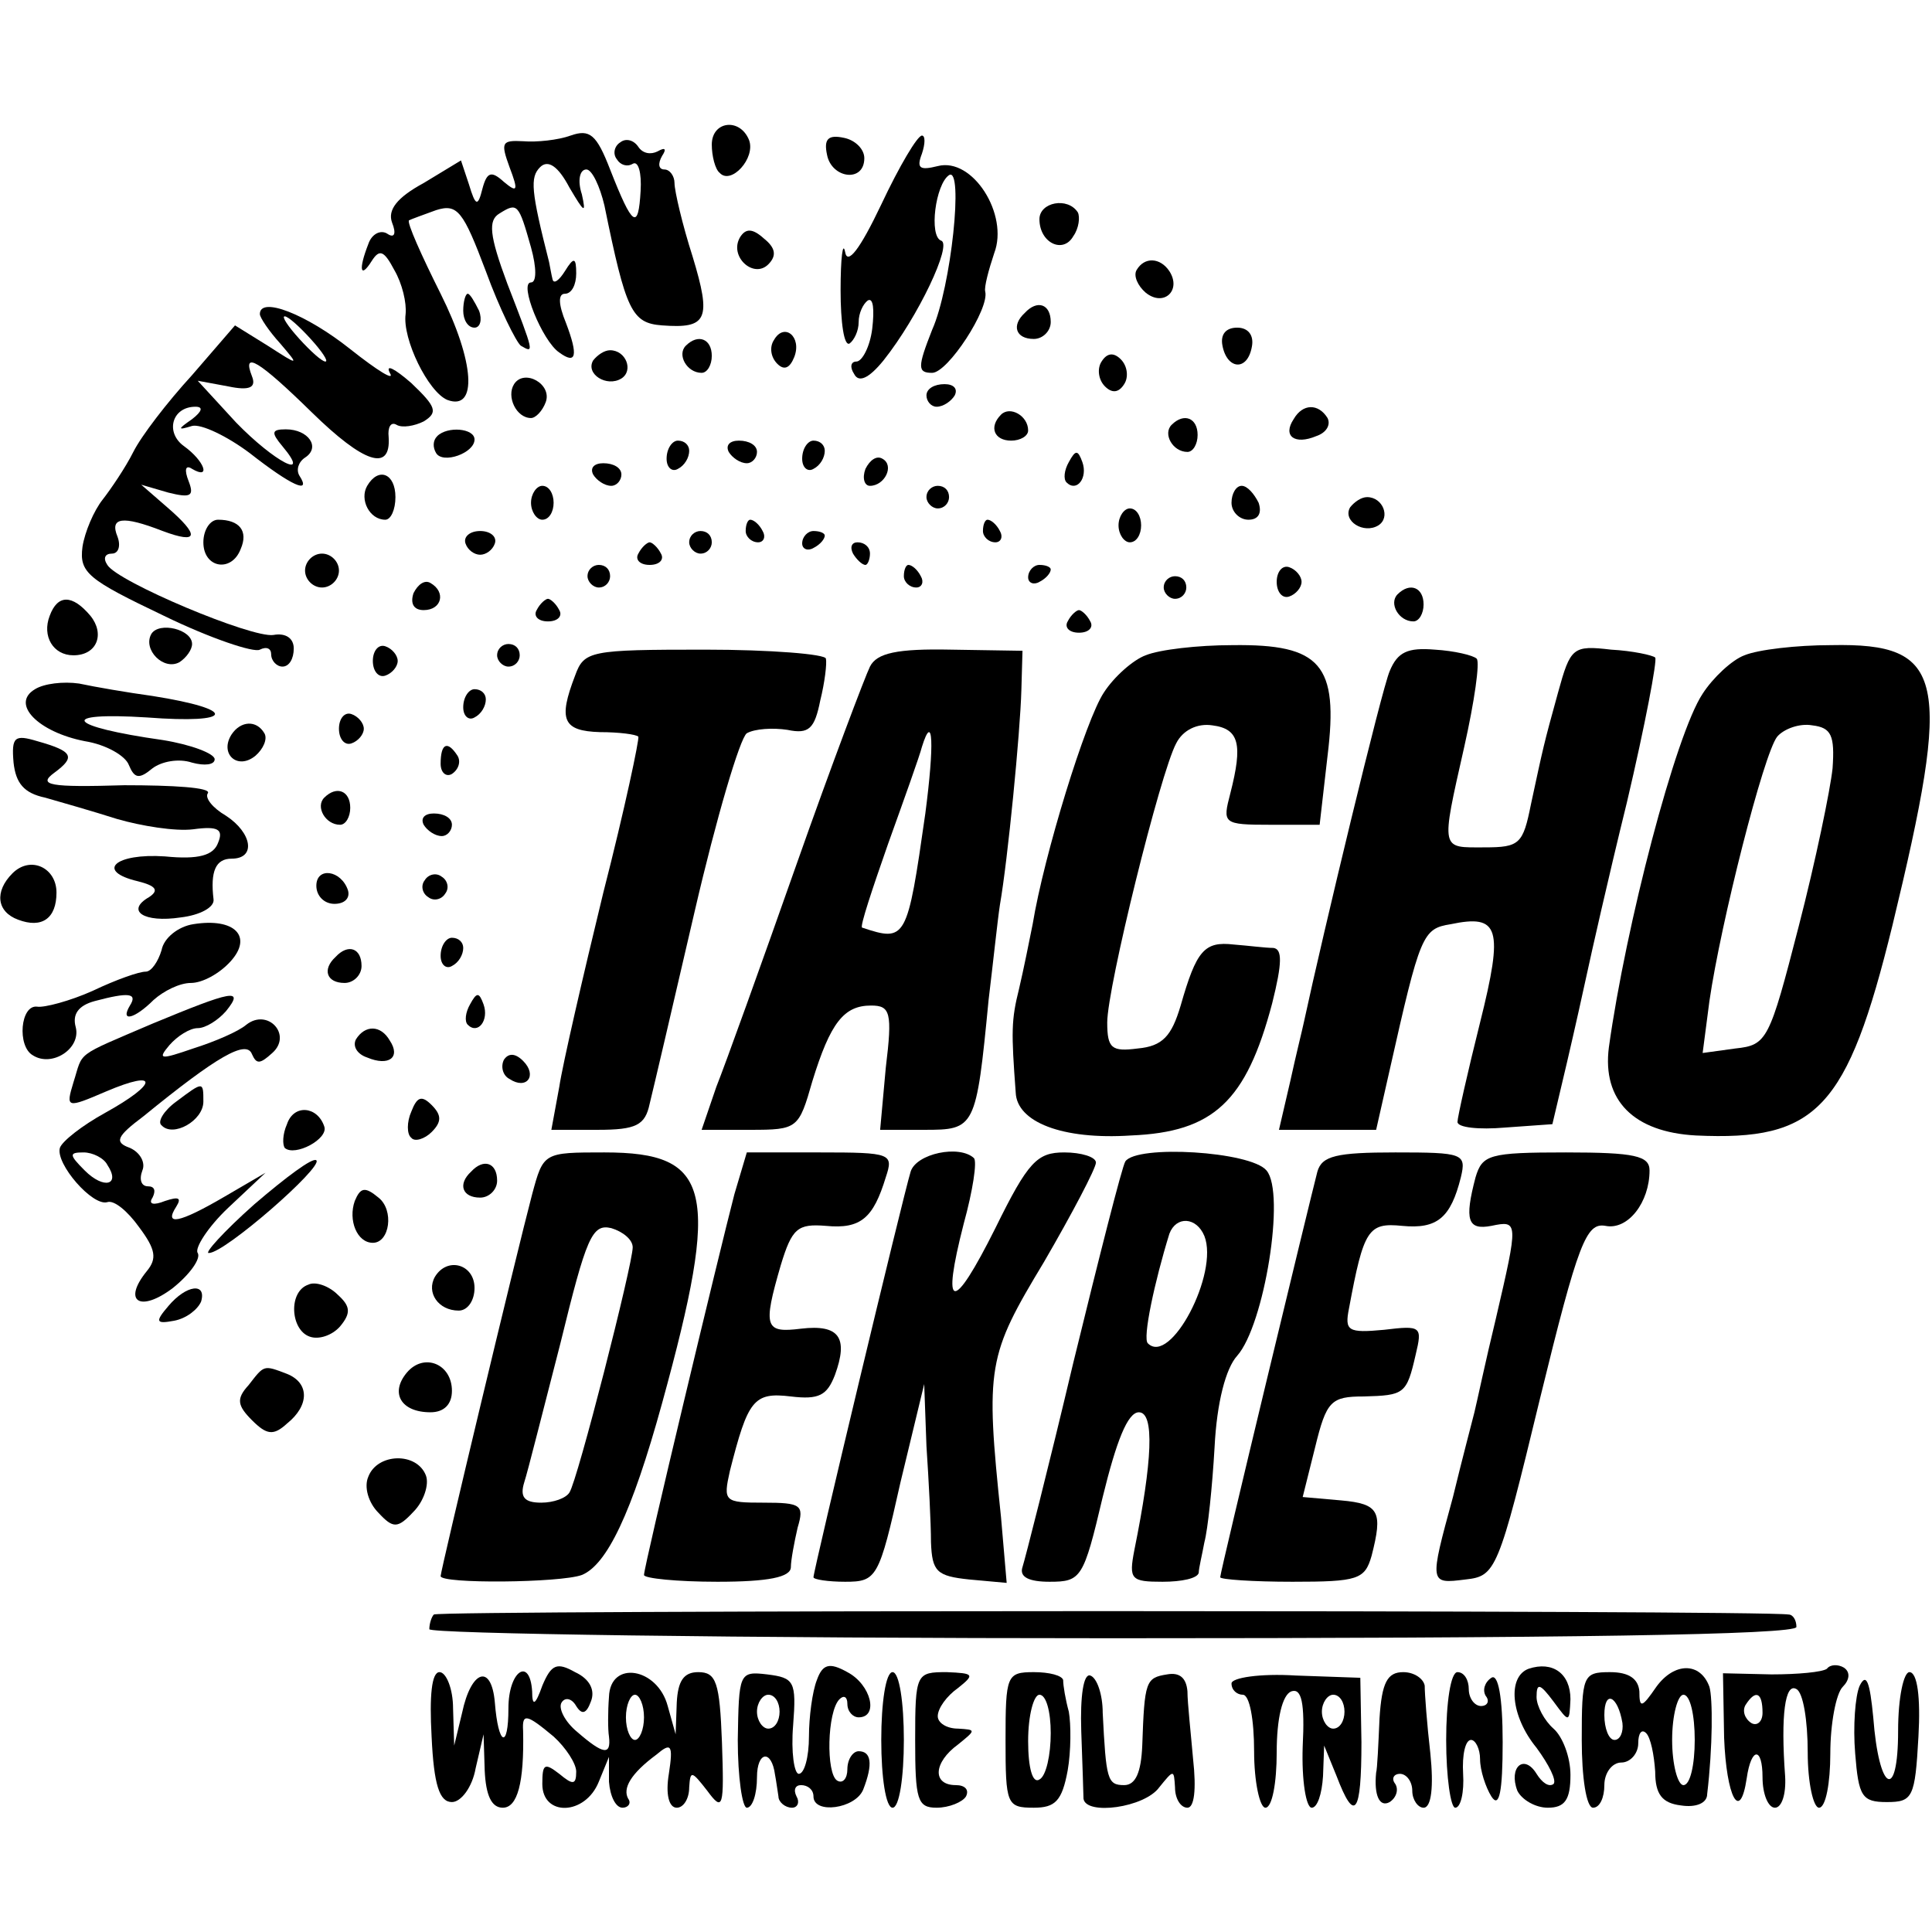 <?xml version="1.0" standalone="no"?>
<!DOCTYPE svg PUBLIC "-//W3C//DTD SVG 20010904//EN"
 "http://www.w3.org/TR/2001/REC-SVG-20010904/DTD/svg10.dtd">
<svg version="1.0" xmlns="http://www.w3.org/2000/svg"
 width="171pt" height="171pt" viewBox="0 0 171 171"
 preserveAspectRatio="xMidYMid meet">
<g transform="translate(0,171) scale(0.1,-0.1)"
fill="#000000" stroke="none">
<path d="M505 1590 c-11 -4 -30 -6 -42 -5 -19 1 -20 -1 -12 -23 8 -21 7 -23
-5 -13 -11 10 -15 9 -19 -6 -4 -16 -6 -16 -12 4 l-7 21 -33 -20 c-24 -13 -32
-24 -28 -35 4 -10 2 -14 -4 -10 -6 4 -14 0 -17 -9 -9 -23 -7 -31 3 -15 7 11
11 9 20 -8 7 -12 11 -29 10 -39 -3 -22 20 -69 37 -76 27 -10 24 34 -6 94 -17
34 -30 63 -28 65 2 1 13 5 24 9 19 6 24 -1 44 -54 12 -33 27 -63 31 -66 12 -7
12 -7 -12 55 -16 43 -17 56 -7 62 16 10 17 9 28 -30 5 -18 5 -31 0 -31 -11 0
10 -52 25 -62 15 -11 17 -3 6 26 -7 17 -7 26 -1 26 6 0 10 8 10 18 0 14 -2 15
-10 2 -5 -8 -10 -12 -11 -7 -1 4 -2 10 -3 15 -16 63 -17 75 -8 84 7 7 16 1 26
-18 13 -22 15 -24 11 -6 -4 12 -2 22 4 22 5 0 12 -15 16 -32 19 -93 24 -104
51 -106 40 -3 44 5 27 61 -9 28 -16 58 -16 65 0 6 -4 12 -9 12 -5 0 -6 5 -2
12 4 6 3 8 -4 4 -6 -3 -13 -2 -17 4 -4 6 -11 8 -16 4 -5 -3 -7 -10 -3 -15 3
-5 9 -7 14 -4 5 3 8 -8 7 -24 -2 -35 -7 -32 -27 19 -12 31 -18 36 -35 30z"/>
<path d="M630 1582 c0 -10 3 -22 7 -25 10 -11 32 13 26 29 -8 20 -33 17 -33
-4z"/>
<path d="M732 1573 c4 -21 33 -25 33 -3 0 8 -8 16 -18 18 -14 3 -18 -1 -15
-15z"/>
<path d="M780 1529 c-19 -40 -30 -54 -32 -42 -2 10 -4 -5 -4 -34 0 -28 3 -50
8 -47 4 3 8 11 8 19 0 8 4 16 8 19 5 3 6 -8 4 -25 -2 -16 -9 -29 -14 -29 -5 0
-6 -5 -2 -11 4 -8 13 -4 26 12 31 39 61 103 51 106 -11 4 -5 50 7 58 13 8 2
-99 -15 -137 -13 -33 -13 -38 0 -38 14 0 51 57 47 72 -1 4 3 19 8 34 13 34
-19 85 -50 77 -16 -4 -19 -2 -14 11 3 9 3 16 0 16 -4 0 -20 -27 -36 -61z"/>
<path d="M920 1516 c0 -21 21 -31 30 -15 5 7 6 17 4 21 -9 14 -34 9 -34 -6z"/>
<path d="M655 1500 c-10 -17 12 -37 25 -24 8 8 6 15 -4 23 -10 9 -16 9 -21 1z"/>
<path d="M1006 1471 c-3 -5 1 -14 8 -20 16 -13 32 2 21 19 -8 12 -22 13 -29 1z"/>
<path d="M410 1435 c0 -8 4 -15 10 -15 5 0 7 7 4 15 -4 8 -8 15 -10 15 -2 0
-4 -7 -4 -15z"/>
<path d="M230 1432 c0 -3 8 -15 18 -26 17 -20 17 -20 -11 -2 l-29 18 -38 -44
c-22 -24 -45 -54 -52 -68 -7 -14 -20 -33 -27 -42 -8 -10 -16 -29 -18 -42 -3
-23 5 -29 72 -61 41 -20 80 -33 85 -30 6 3 10 1 10 -4 0 -6 5 -11 10 -11 6 0
10 7 10 16 0 9 -7 14 -18 12 -19 -3 -138 47 -147 62 -4 6 -2 10 4 10 6 0 8 7
5 15 -7 17 4 19 40 5 32 -12 33 -4 4 21 l-23 20 24 -7 c20 -5 23 -3 18 10 -4
10 -3 15 3 11 17 -10 11 7 -7 20 -17 12 -11 35 10 35 7 0 6 -4 -3 -11 -13 -9
-13 -10 0 -6 8 2 31 -9 51 -24 37 -29 55 -37 44 -20 -3 5 -1 12 5 16 14 9 3
25 -17 25 -13 0 -13 -3 -3 -15 26 -31 -7 -14 -41 21 l-34 37 27 -5 c19 -4 25
-1 21 9 -9 23 6 14 53 -32 46 -45 70 -53 68 -22 -1 9 2 14 7 11 5 -3 16 -1 24
3 13 8 11 13 -11 34 -15 13 -23 17 -19 9 5 -8 -11 2 -35 21 -39 31 -80 47 -80
31z m45 -22 c10 -11 16 -20 13 -20 -3 0 -13 9 -23 20 -10 11 -16 20 -13 20 3
0 13 -9 23 -20z"/>
<path d="M907 1433 c-12 -11 -8 -23 8 -23 8 0 15 7 15 15 0 16 -12 20 -23 8z"/>
<path d="M685 1409 c-4 -6 -3 -15 3 -21 6 -6 11 -4 15 6 7 18 -9 31 -18 15z"/>
<path d="M1082 1404 c4 -21 22 -23 26 -1 2 10 -3 17 -13 17 -10 0 -15 -6 -13
-16z"/>
<path d="M607 1404 c-8 -8 1 -24 14 -24 5 0 9 7 9 15 0 15 -12 20 -23 9z"/>
<path d="M525 1391 c-7 -12 12 -24 25 -16 11 7 4 25 -10 25 -5 0 -11 -4 -15
-9z"/>
<path d="M975 1390 c-4 -6 -3 -16 3 -22 6 -6 12 -6 17 2 4 6 3 16 -3 22 -6 6
-12 6 -17 -2z"/>
<path d="M455 1370 c-7 -11 2 -30 15 -30 4 0 10 6 13 14 6 16 -19 30 -28 16z"/>
<path d="M820 1360 c0 -5 4 -10 9 -10 6 0 13 5 16 10 3 6 -1 10 -9 10 -9 0
-16 -4 -16 -10z"/>
<path d="M886 1343 c-11 -11 -6 -23 9 -23 8 0 15 4 15 9 0 13 -16 22 -24 14z"/>
<path d="M1145 1339 c-10 -15 1 -23 20 -15 9 3 13 10 10 16 -8 13 -22 13 -30
-1z"/>
<path d="M1037 1334 c-8 -8 1 -24 14 -24 5 0 9 7 9 15 0 15 -12 20 -23 9z"/>
<path d="M387 1324 c-4 -4 -4 -10 -1 -15 6 -10 34 0 34 12 0 10 -24 12 -33 3z"/>
<path d="M590 1304 c0 -8 5 -12 10 -9 6 3 10 10 10 16 0 5 -4 9 -10 9 -5 0
-10 -7 -10 -16z"/>
<path d="M645 1310 c3 -5 10 -10 16 -10 5 0 9 5 9 10 0 6 -7 10 -16 10 -8 0
-12 -4 -9 -10z"/>
<path d="M710 1304 c0 -8 5 -12 10 -9 6 3 10 10 10 16 0 5 -4 9 -10 9 -5 0
-10 -7 -10 -16z"/>
<path d="M766 1295 c-3 -8 -1 -15 4 -15 13 0 22 18 11 24 -5 3 -11 -1 -15 -9z"/>
<path d="M946 1301 c-4 -7 -5 -15 -2 -18 9 -9 19 4 14 18 -4 11 -6 11 -12 0z"/>
<path d="M525 1290 c3 -5 10 -10 16 -10 5 0 9 5 9 10 0 6 -7 10 -16 10 -8 0
-12 -4 -9 -10z"/>
<path d="M325 1280 c-7 -12 2 -30 16 -30 5 0 9 9 9 20 0 21 -15 27 -25 10z"/>
<path d="M470 1265 c0 -8 5 -15 10 -15 6 0 10 7 10 15 0 8 -4 15 -10 15 -5 0
-10 -7 -10 -15z"/>
<path d="M820 1270 c0 -5 5 -10 10 -10 6 0 10 5 10 10 0 6 -4 10 -10 10 -5 0
-10 -4 -10 -10z"/>
<path d="M1090 1265 c0 -8 7 -15 15 -15 9 0 12 6 9 15 -4 8 -10 15 -15 15 -5
0 -9 -7 -9 -15z"/>
<path d="M1195 1261 c-7 -12 12 -24 25 -16 11 7 4 25 -10 25 -5 0 -11 -4 -15
-9z"/>
<path d="M990 1245 c0 -8 5 -15 10 -15 6 0 10 7 10 15 0 8 -4 15 -10 15 -5 0
-10 -7 -10 -15z"/>
<path d="M180 1230 c0 -23 25 -27 33 -6 7 16 -1 26 -20 26 -7 0 -13 -9 -13
-20z"/>
<path d="M660 1240 c0 -5 5 -10 11 -10 5 0 7 5 4 10 -3 6 -8 10 -11 10 -2 0
-4 -4 -4 -10z"/>
<path d="M870 1240 c0 -5 5 -10 11 -10 5 0 7 5 4 10 -3 6 -8 10 -11 10 -2 0
-4 -4 -4 -10z"/>
<path d="M412 1229 c2 -6 8 -10 13 -10 5 0 11 4 13 10 2 6 -4 11 -13 11 -9 0
-15 -5 -13 -11z"/>
<path d="M610 1230 c0 -5 5 -10 10 -10 6 0 10 5 10 10 0 6 -4 10 -10 10 -5 0
-10 -4 -10 -10z"/>
<path d="M710 1229 c0 -5 5 -7 10 -4 6 3 10 8 10 11 0 2 -4 4 -10 4 -5 0 -10
-5 -10 -11z"/>
<path d="M565 1220 c-3 -5 1 -10 10 -10 9 0 13 5 10 10 -3 6 -8 10 -10 10 -2
0 -7 -4 -10 -10z"/>
<path d="M755 1220 c3 -5 8 -10 11 -10 2 0 4 5 4 10 0 6 -5 10 -11 10 -5 0 -7
-4 -4 -10z"/>
<path d="M270 1205 c0 -8 7 -15 15 -15 8 0 15 7 15 15 0 8 -7 15 -15 15 -8 0
-15 -7 -15 -15z"/>
<path d="M520 1200 c0 -5 5 -10 10 -10 6 0 10 5 10 10 0 6 -4 10 -10 10 -5 0
-10 -4 -10 -10z"/>
<path d="M800 1200 c0 -5 5 -10 11 -10 5 0 7 5 4 10 -3 6 -8 10 -11 10 -2 0
-4 -4 -4 -10z"/>
<path d="M910 1199 c0 -5 5 -7 10 -4 6 3 10 8 10 11 0 2 -4 4 -10 4 -5 0 -10
-5 -10 -11z"/>
<path d="M1130 1195 c0 -9 5 -15 11 -13 6 2 11 8 11 13 0 5 -5 11 -11 13 -6 2
-11 -4 -11 -13z"/>
<path d="M366 1185 c-3 -9 0 -15 9 -15 16 0 20 16 6 24 -5 3 -11 -1 -15 -9z"/>
<path d="M1030 1190 c0 -5 5 -10 10 -10 6 0 10 5 10 10 0 6 -4 10 -10 10 -5 0
-10 -4 -10 -10z"/>
<path d="M1237 1184 c-8 -8 1 -24 14 -24 5 0 9 7 9 15 0 15 -12 20 -23 9z"/>
<path d="M44 1165 c-7 -18 3 -35 21 -35 21 0 28 19 15 35 -16 19 -29 19 -36 0z"/>
<path d="M475 1170 c-3 -5 1 -10 10 -10 9 0 13 5 10 10 -3 6 -8 10 -10 10 -2
0 -7 -4 -10 -10z"/>
<path d="M945 1160 c-3 -5 1 -10 10 -10 9 0 13 5 10 10 -3 6 -8 10 -10 10 -2
0 -7 -4 -10 -10z"/>
<path d="M134 1149 c-8 -14 11 -33 25 -25 6 4 11 11 11 16 0 13 -29 20 -36 9z"/>
<path d="M330 1125 c0 -9 5 -15 11 -13 6 2 11 8 11 13 0 5 -5 11 -11 13 -6 2
-11 -4 -11 -13z"/>
<path d="M440 1130 c0 -5 5 -10 10 -10 6 0 10 5 10 10 0 6 -4 10 -10 10 -5 0
-10 -4 -10 -10z"/>
<path d="M509 1112 c-15 -39 -11 -49 22 -50 17 0 32 -2 34 -4 1 -2 -12 -64
-31 -138 -18 -74 -36 -152 -39 -172 l-7 -38 41 0 c34 0 42 4 46 23 3 12 21 89
40 171 19 82 40 153 46 157 7 4 23 5 36 3 19 -4 24 1 29 26 4 16 6 33 5 37 0
4 -49 8 -107 8 -102 0 -107 -1 -115 -23z"/>
<path d="M770 1120 c-4 -8 -34 -87 -65 -175 -31 -88 -63 -177 -71 -197 l-13
-38 43 0 c42 0 43 1 55 43 16 52 28 67 52 67 17 0 19 -6 13 -55 l-5 -55 39 0
c45 0 46 1 57 115 4 33 8 71 10 84 7 40 18 153 19 190 l1 35 -63 1 c-48 1 -66
-3 -72 -15z m49 -130 c-16 -112 -17 -114 -56 -101 -2 1 9 34 23 74 14 39 28
78 30 86 10 32 11 2 3 -59z"/>
<path d="M1014 1130 c-11 -4 -28 -19 -37 -33 -16 -24 -53 -144 -63 -205 -3
-15 -8 -40 -12 -57 -7 -28 -7 -38 -3 -92 1 -26 41 -42 102 -38 73 3 102 30
125 117 9 36 9 48 1 49 -7 0 -22 2 -35 3 -26 3 -33 -5 -47 -54 -8 -27 -16 -36
-38 -38 -23 -3 -27 0 -27 23 0 31 47 221 61 247 6 12 19 18 32 16 24 -3 27
-17 16 -60 -7 -27 -7 -28 36 -28 l43 0 7 61 c10 81 -6 99 -84 98 -31 0 -65 -4
-77 -9z"/>
<path d="M1230 1116 c-7 -16 -59 -232 -76 -311 -1 -5 -7 -29 -12 -52 l-10 -43
43 0 43 0 12 53 c27 120 29 125 54 129 43 9 47 -3 26 -87 -11 -44 -20 -84 -20
-88 0 -5 19 -7 42 -5 l42 3 13 55 c7 30 15 66 18 80 3 14 18 81 35 150 16 68
27 126 25 128 -2 2 -20 6 -39 7 -34 4 -36 2 -47 -38 -13 -47 -13 -48 -24 -99
-7 -35 -10 -38 -41 -38 -39 0 -39 -4 -18 89 9 40 14 75 11 78 -3 3 -20 7 -37
8 -24 2 -33 -2 -40 -19z"/>
<path d="M1544 1130 c-11 -4 -28 -20 -37 -34 -24 -36 -68 -205 -83 -313 -6
-47 22 -75 77 -78 107 -5 134 23 174 186 53 219 47 250 -54 248 -31 0 -65 -4
-77 -9z m78 -100 c-2 -19 -15 -82 -30 -140 -26 -101 -28 -105 -56 -108 l-29
-4 6 46 c10 69 48 219 60 234 6 7 20 12 31 10 17 -2 20 -9 18 -38z"/>
<path d="M31 1100 c-22 -13 3 -38 44 -46 19 -3 36 -13 39 -21 5 -12 9 -13 21
-3 8 6 23 9 35 5 11 -3 20 -2 20 3 0 5 -21 13 -46 17 -85 12 -94 25 -14 20 78
-6 81 7 5 19 -22 3 -51 8 -65 11 -14 2 -31 0 -39 -5z"/>
<path d="M410 1084 c0 -8 5 -12 10 -9 6 3 10 10 10 16 0 5 -4 9 -10 9 -5 0
-10 -7 -10 -16z"/>
<path d="M300 1065 c0 -9 5 -15 11 -13 6 2 11 8 11 13 0 5 -5 11 -11 13 -6 2
-11 -4 -11 -13z"/>
<path d="M205 1060 c-11 -17 5 -32 21 -19 7 6 11 15 8 20 -7 12 -21 11 -29 -1z"/>
<path d="M12 1035 c2 -18 9 -27 28 -31 14 -4 42 -12 64 -19 21 -6 51 -11 67
-9 22 3 27 0 22 -12 -4 -11 -17 -15 -47 -12 -44 3 -62 -13 -24 -22 16 -4 19
-8 10 -14 -21 -12 -5 -23 28 -18 17 2 30 9 29 16 -3 25 2 36 16 36 22 0 18 23
-5 38 -12 7 -19 16 -16 20 3 5 -31 7 -74 7 -66 -2 -77 0 -62 11 19 14 17 19
-15 28 -20 6 -23 4 -21 -19z"/>
<path d="M390 1034 c0 -8 5 -12 10 -9 6 4 8 11 5 16 -9 14 -15 11 -15 -7z"/>
<path d="M287 1004 c-8 -8 1 -24 14 -24 5 0 9 7 9 15 0 15 -12 20 -23 9z"/>
<path d="M375 980 c3 -5 10 -10 16 -10 5 0 9 5 9 10 0 6 -7 10 -16 10 -8 0
-12 -4 -9 -10z"/>
<path d="M11 937 c-16 -16 -14 -34 5 -41 21 -8 34 1 34 24 0 22 -23 33 -39 17z"/>
<path d="M280 926 c0 -9 7 -16 16 -16 9 0 14 5 12 12 -6 18 -28 21 -28 4z"/>
<path d="M376 931 c-4 -5 -2 -12 3 -15 5 -4 12 -2 15 3 4 5 2 12 -3 15 -5 4
-12 2 -15 -3z"/>
<path d="M171 892 c-13 -2 -26 -12 -28 -23 -3 -10 -9 -19 -14 -19 -6 0 -26 -7
-47 -17 -20 -9 -43 -15 -49 -14 -15 2 -18 -35 -4 -43 17 -11 43 6 38 25 -3 11
2 19 17 23 30 8 38 7 31 -4 -9 -15 4 -12 21 5 9 8 23 15 33 15 10 0 25 8 35
19 20 22 4 39 -33 33z"/>
<path d="M390 864 c0 -8 5 -12 10 -9 6 3 10 10 10 16 0 5 -4 9 -10 9 -5 0 -10
-7 -10 -16z"/>
<path d="M297 863 c-12 -11 -8 -23 8 -23 8 0 15 7 15 15 0 16 -12 20 -23 8z"/>
<path d="M135 804 c-70 -30 -61 -24 -70 -52 -7 -23 -6 -23 29 -8 47 20 46 7
-1 -19 -20 -11 -38 -25 -40 -31 -4 -14 29 -52 42 -48 6 2 18 -8 28 -22 15 -20
16 -28 7 -39 -22 -27 -6 -37 23 -15 15 12 25 26 22 31 -3 4 9 23 27 40 l33 31
-36 -21 c-41 -24 -54 -26 -43 -9 5 8 2 9 -10 5 -10 -4 -15 -3 -11 3 3 6 2 10
-4 10 -6 0 -8 6 -5 14 3 7 -2 16 -11 20 -14 5 -12 10 12 28 65 53 91 68 96 55
4 -9 7 -9 18 1 18 16 -4 40 -23 25 -7 -6 -28 -15 -47 -21 -29 -10 -32 -10 -21
3 7 8 18 15 25 15 7 0 18 7 25 15 17 21 5 18 -65 -11z m-40 -125 c12 -18 -3
-22 -20 -5 -14 14 -14 16 -1 16 8 0 18 -5 21 -11z"/>
<path d="M416 821 c-4 -7 -5 -15 -2 -18 9 -9 19 4 14 18 -4 11 -6 11 -12 0z"/>
<path d="M315 790 c-3 -6 1 -13 10 -16 19 -8 30 0 20 15 -8 14 -22 14 -30 1z"/>
<path d="M446 772 c-3 -6 -1 -14 5 -17 15 -10 25 3 12 16 -7 7 -13 7 -17 1z"/>
<path d="M156 735 c-11 -8 -17 -18 -13 -21 10 -11 37 4 37 21 0 18 0 18 -24 0z"/>
<path d="M364 726 c-4 -9 -4 -20 0 -23 3 -4 12 -1 18 5 9 9 9 15 0 24 -9 9
-13 7 -18 -6z"/>
<path d="M254 715 c-4 -9 -4 -18 -2 -21 9 -8 39 8 35 19 -6 18 -27 20 -33 2z"/>
<path d="M225 644 c-27 -24 -45 -44 -40 -43 14 0 101 76 95 82 -3 3 -27 -15
-55 -39z"/>
<path d="M471 653 c-14 -53 -81 -333 -81 -338 0 -7 106 -6 125 1 22 9 44 54
71 152 52 189 44 222 -51 222 -54 0 -54 0 -64 -37z m89 -47 c0 -15 -49 -207
-56 -217 -3 -5 -14 -9 -25 -9 -15 0 -19 5 -15 18 3 9 17 65 32 123 23 94 28
106 45 102 10 -3 19 -10 19 -17z"/>
<path d="M650 653 c-13 -50 -80 -329 -80 -337 0 -3 29 -6 65 -6 45 0 65 4 65
13 0 6 3 22 6 35 6 20 3 22 -30 22 -35 0 -36 1 -30 28 16 63 21 70 54 66 25
-3 32 1 39 19 12 33 4 45 -30 41 -32 -4 -34 1 -18 56 10 33 15 37 40 35 31 -3
42 7 53 43 7 21 5 22 -58 22 l-65 0 -11 -37z"/>
<path d="M806 673 c-7 -23 -86 -353 -86 -359 0 -2 13 -4 28 -4 28 0 30 3 49
88 l21 87 2 -55 c2 -30 4 -68 4 -85 1 -26 5 -30 34 -33 l33 -3 -5 58 c-14 134
-12 143 38 226 25 43 46 83 46 88 0 5 -13 9 -28 9 -24 0 -32 -8 -61 -67 -38
-76 -48 -74 -28 4 8 29 12 55 9 58 -13 12 -51 4 -56 -12z"/>
<path d="M996 682 c-3 -5 -23 -84 -46 -178 -22 -93 -43 -175 -45 -181 -3 -9 6
-13 24 -13 28 0 30 3 47 75 12 49 22 75 32 75 14 0 12 -43 -4 -122 -5 -26 -3
-28 25 -28 17 0 31 3 32 8 0 4 3 16 5 27 3 11 7 49 9 84 2 40 10 70 20 81 24
27 43 144 26 164 -14 17 -115 23 -125 8z m70 -66 c13 -33 -30 -115 -50 -95 -5
4 6 55 19 97 6 16 24 15 31 -2z"/>
<path d="M1166 673 c-6 -23 -86 -354 -86 -359 0 -2 29 -4 64 -4 58 0 64 2 70
23 10 39 7 46 -27 49 l-34 3 11 44 c10 41 14 45 43 45 36 1 38 2 46 37 6 25 5
26 -28 22 -32 -3 -35 -1 -31 19 13 70 17 76 47 73 31 -3 43 7 52 43 5 21 2 22
-58 22 -52 0 -65 -3 -69 -17z"/>
<path d="M1306 668 c-10 -38 -7 -47 14 -43 24 5 24 4 4 -82 -9 -37 -17 -75
-19 -83 -2 -8 -11 -42 -19 -75 -21 -77 -21 -77 11 -73 27 3 29 7 66 160 34
139 41 156 58 153 20 -4 39 21 39 49 0 13 -13 16 -74 16 -68 0 -74 -2 -80 -22z"/>
<path d="M417 673 c-12 -11 -8 -23 8 -23 8 0 15 7 15 15 0 16 -12 20 -23 8z"/>
<path d="M314 647 c-6 -17 2 -37 16 -37 15 0 19 29 5 40 -12 10 -16 9 -21 -3z"/>
<path d="M385 580 c-8 -14 3 -30 21 -30 8 0 14 9 14 20 0 21 -24 28 -35 10z"/>
<path d="M273 573 c-18 -6 -16 -40 1 -46 8 -3 20 1 27 9 10 12 9 18 -2 28 -8
8 -20 12 -26 9z"/>
<path d="M149 554 c-12 -14 -11 -16 5 -13 11 2 21 10 24 17 5 17 -13 15 -29
-4z"/>
<path d="M360 495 c-15 -18 -5 -35 21 -35 12 0 19 7 19 19 0 24 -25 34 -40 16z"/>
<path d="M220 484 c-11 -12 -10 -18 3 -31 13 -13 19 -14 31 -3 20 16 20 36 0
44 -21 8 -20 8 -34 -10z"/>
<path d="M326 403 c-4 -9 0 -23 9 -32 13 -14 17 -14 31 1 9 9 14 24 11 32 -8
21 -43 20 -51 -1z"/>
<path d="M384 281 c-2 -2 -4 -8 -4 -13 0 -4 272 -8 605 -8 397 0 605 3 605 10
0 6 -3 11 -7 11 -23 4 -1195 4 -1199 0z"/>
<path d="M480 218 c-6 -17 -9 -19 -9 -5 -2 31 -21 18 -21 -15 0 -37 -9 -33
-12 5 -3 35 -21 29 -29 -9 l-7 -29 -1 33 c0 17 -6 32 -12 32 -7 0 -9 -21 -7
-57 2 -43 7 -58 18 -58 8 0 18 13 21 30 l7 30 1 -32 c1 -22 6 -33 16 -33 13 0
19 22 18 68 -1 16 3 15 27 -5 11 -10 20 -24 20 -31 0 -12 -3 -12 -15 -2 -13
10 -15 9 -15 -9 0 -29 38 -28 50 2 l9 22 0 -22 c1 -13 6 -23 12 -23 5 0 8 4 5
8 -5 9 2 22 25 39 13 11 15 9 11 -17 -3 -18 0 -30 7 -30 6 0 11 8 11 18 1 15
2 15 16 -3 14 -19 15 -15 13 43 -2 53 -5 62 -21 62 -13 0 -18 -8 -19 -27 l-1
-28 -7 25 c-9 34 -51 41 -52 8 -1 -13 -1 -29 0 -35 2 -17 -5 -16 -28 4 -11 9
-17 21 -14 26 3 5 9 4 13 -3 5 -8 9 -7 13 4 4 10 -1 20 -14 26 -16 9 -21 7
-29 -12z m90 -28 c0 -11 -4 -20 -8 -20 -4 0 -8 9 -8 20 0 11 4 20 8 20 4 0 8
-9 8 -20z"/>
<path d="M723 223 c-4 -10 -7 -33 -7 -50 0 -18 -4 -33 -9 -33 -4 0 -7 19 -5
43 3 39 1 42 -23 45 -25 3 -25 1 -26 -58 0 -33 4 -60 8 -60 5 0 9 12 9 27 0
23 13 25 16 2 1 -5 2 -13 3 -19 0 -5 6 -10 12 -10 5 0 7 5 4 10 -3 6 -1 10 4
10 6 0 11 -4 11 -10 0 -16 37 -11 44 6 9 23 7 34 -4 34 -5 0 -10 -7 -10 -16 0
-8 -4 -13 -9 -10 -10 6 -9 61 2 72 4 4 7 2 7 -4 0 -7 5 -12 10 -12 18 0 11 29
-10 40 -16 9 -22 7 -27 -7z m-33 -28 c0 -8 -4 -15 -10 -15 -5 0 -10 7 -10 15
0 8 5 15 10 15 6 0 10 -7 10 -15z"/>
<path d="M1353 233 c-19 -7 -16 -42 7 -70 11 -15 18 -29 15 -32 -4 -3 -10 1
-15 9 -11 18 -25 6 -17 -15 4 -8 16 -15 27 -15 15 0 20 7 20 29 0 16 -7 34
-15 41 -8 7 -15 20 -15 28 0 13 3 12 15 -4 14 -19 14 -19 15 2 0 23 -16 34
-37 27z"/>
<path d="M1466 217 c-13 -19 -15 -19 -15 -4 -1 11 -9 17 -26 17 -24 0 -25 -3
-25 -60 0 -33 4 -60 10 -60 6 0 10 9 10 20 0 11 7 20 15 20 8 0 15 8 15 17 0
9 3 13 7 9 4 -4 7 -19 8 -34 0 -20 6 -28 23 -30 13 -2 23 2 23 10 5 42 5 85 2
95 -8 22 -31 22 -47 0z m-30 -32 c1 -8 -2 -15 -7 -15 -5 0 -9 10 -9 22 0 23
12 17 16 -7z m64 -15 c0 -22 -4 -40 -10 -40 -5 0 -10 18 -10 40 0 22 5 40 10
40 6 0 10 -18 10 -40z"/>
<path d="M1617 233 c-4 -3 -26 -5 -49 -5 l-43 1 1 -57 c2 -52 14 -76 20 -36 4
28 14 28 14 1 0 -15 5 -27 11 -27 6 0 10 12 9 28 -4 54 0 83 10 77 6 -3 10
-28 10 -56 0 -27 5 -49 10 -49 6 0 10 22 10 48 0 26 5 53 11 59 6 6 7 13 1 17
-5 3 -12 3 -15 -1z m-57 -39 c0 -8 -5 -12 -10 -9 -6 4 -8 11 -5 16 9 14 15 11
15 -7z"/>
<path d="M780 170 c0 -33 4 -60 10 -60 6 0 10 27 10 60 0 33 -4 60 -10 60 -6
0 -10 -27 -10 -60z"/>
<path d="M810 170 c0 -53 2 -60 19 -60 11 0 23 5 26 10 3 6 -1 10 -9 10 -21 0
-20 20 2 36 16 13 16 13 0 14 -10 0 -18 5 -18 11 0 7 8 18 18 25 15 12 14 13
-10 14 -27 0 -28 -1 -28 -60z"/>
<path d="M890 170 c0 -57 1 -60 25 -60 19 0 25 6 30 33 3 17 3 41 1 52 -3 11
-5 23 -5 28 -1 4 -12 7 -26 7 -24 0 -25 -3 -25 -60z m40 6 c0 -19 -4 -38 -10
-41 -6 -4 -10 10 -10 34 0 23 5 41 10 41 6 0 10 -15 10 -34z"/>
<path d="M957 178 c1 -29 2 -56 2 -60 2 -15 54 -8 67 10 13 16 13 16 14 0 0
-10 5 -18 11 -18 6 0 8 16 5 43 -2 23 -5 50 -5 60 -1 12 -7 17 -18 15 -19 -3
-20 -6 -22 -63 -1 -24 -6 -35 -16 -35 -15 0 -16 5 -19 64 0 16 -5 31 -11 33
-6 2 -9 -18 -8 -49z"/>
<path d="M1090 220 c0 -6 5 -10 10 -10 6 0 10 -22 10 -50 0 -27 5 -50 10 -50
6 0 10 22 10 49 0 30 5 51 13 54 9 3 12 -10 10 -49 -1 -30 3 -54 8 -54 5 0 9
12 10 28 l1 27 11 -27 c16 -42 22 -34 22 30 l-1 57 -57 2 c-32 2 -57 -2 -57
-7z m100 -25 c0 -8 -4 -15 -10 -15 -5 0 -10 7 -10 15 0 8 5 15 10 15 6 0 10
-7 10 -15z"/>
<path d="M1221 189 c-1 -23 -2 -45 -3 -48 -2 -20 3 -31 12 -26 6 4 8 11 5 16
-4 5 -1 9 4 9 6 0 11 -7 11 -15 0 -8 5 -15 10 -15 7 0 9 19 6 48 -3 26 -5 53
-5 60 -1 6 -9 12 -19 12 -14 0 -19 -9 -21 -41z"/>
<path d="M1280 170 c0 -33 4 -60 8 -60 5 0 8 14 7 30 -1 17 2 30 7 30 4 0 8
-8 8 -17 0 -10 5 -25 10 -33 7 -11 10 4 10 48 0 40 -4 61 -10 57 -6 -4 -8 -11
-5 -16 4 -5 1 -9 -4 -9 -6 0 -11 7 -11 15 0 8 -4 15 -10 15 -6 0 -10 -27 -10
-60z"/>
<path d="M1646 218 c-4 -9 -6 -36 -4 -60 3 -38 6 -43 28 -43 23 0 25 4 28 58
2 35 -1 57 -8 57 -5 0 -10 -22 -10 -52 0 -63 -17 -54 -22 12 -3 31 -6 40 -12
28z"/>
</g>
</svg>
